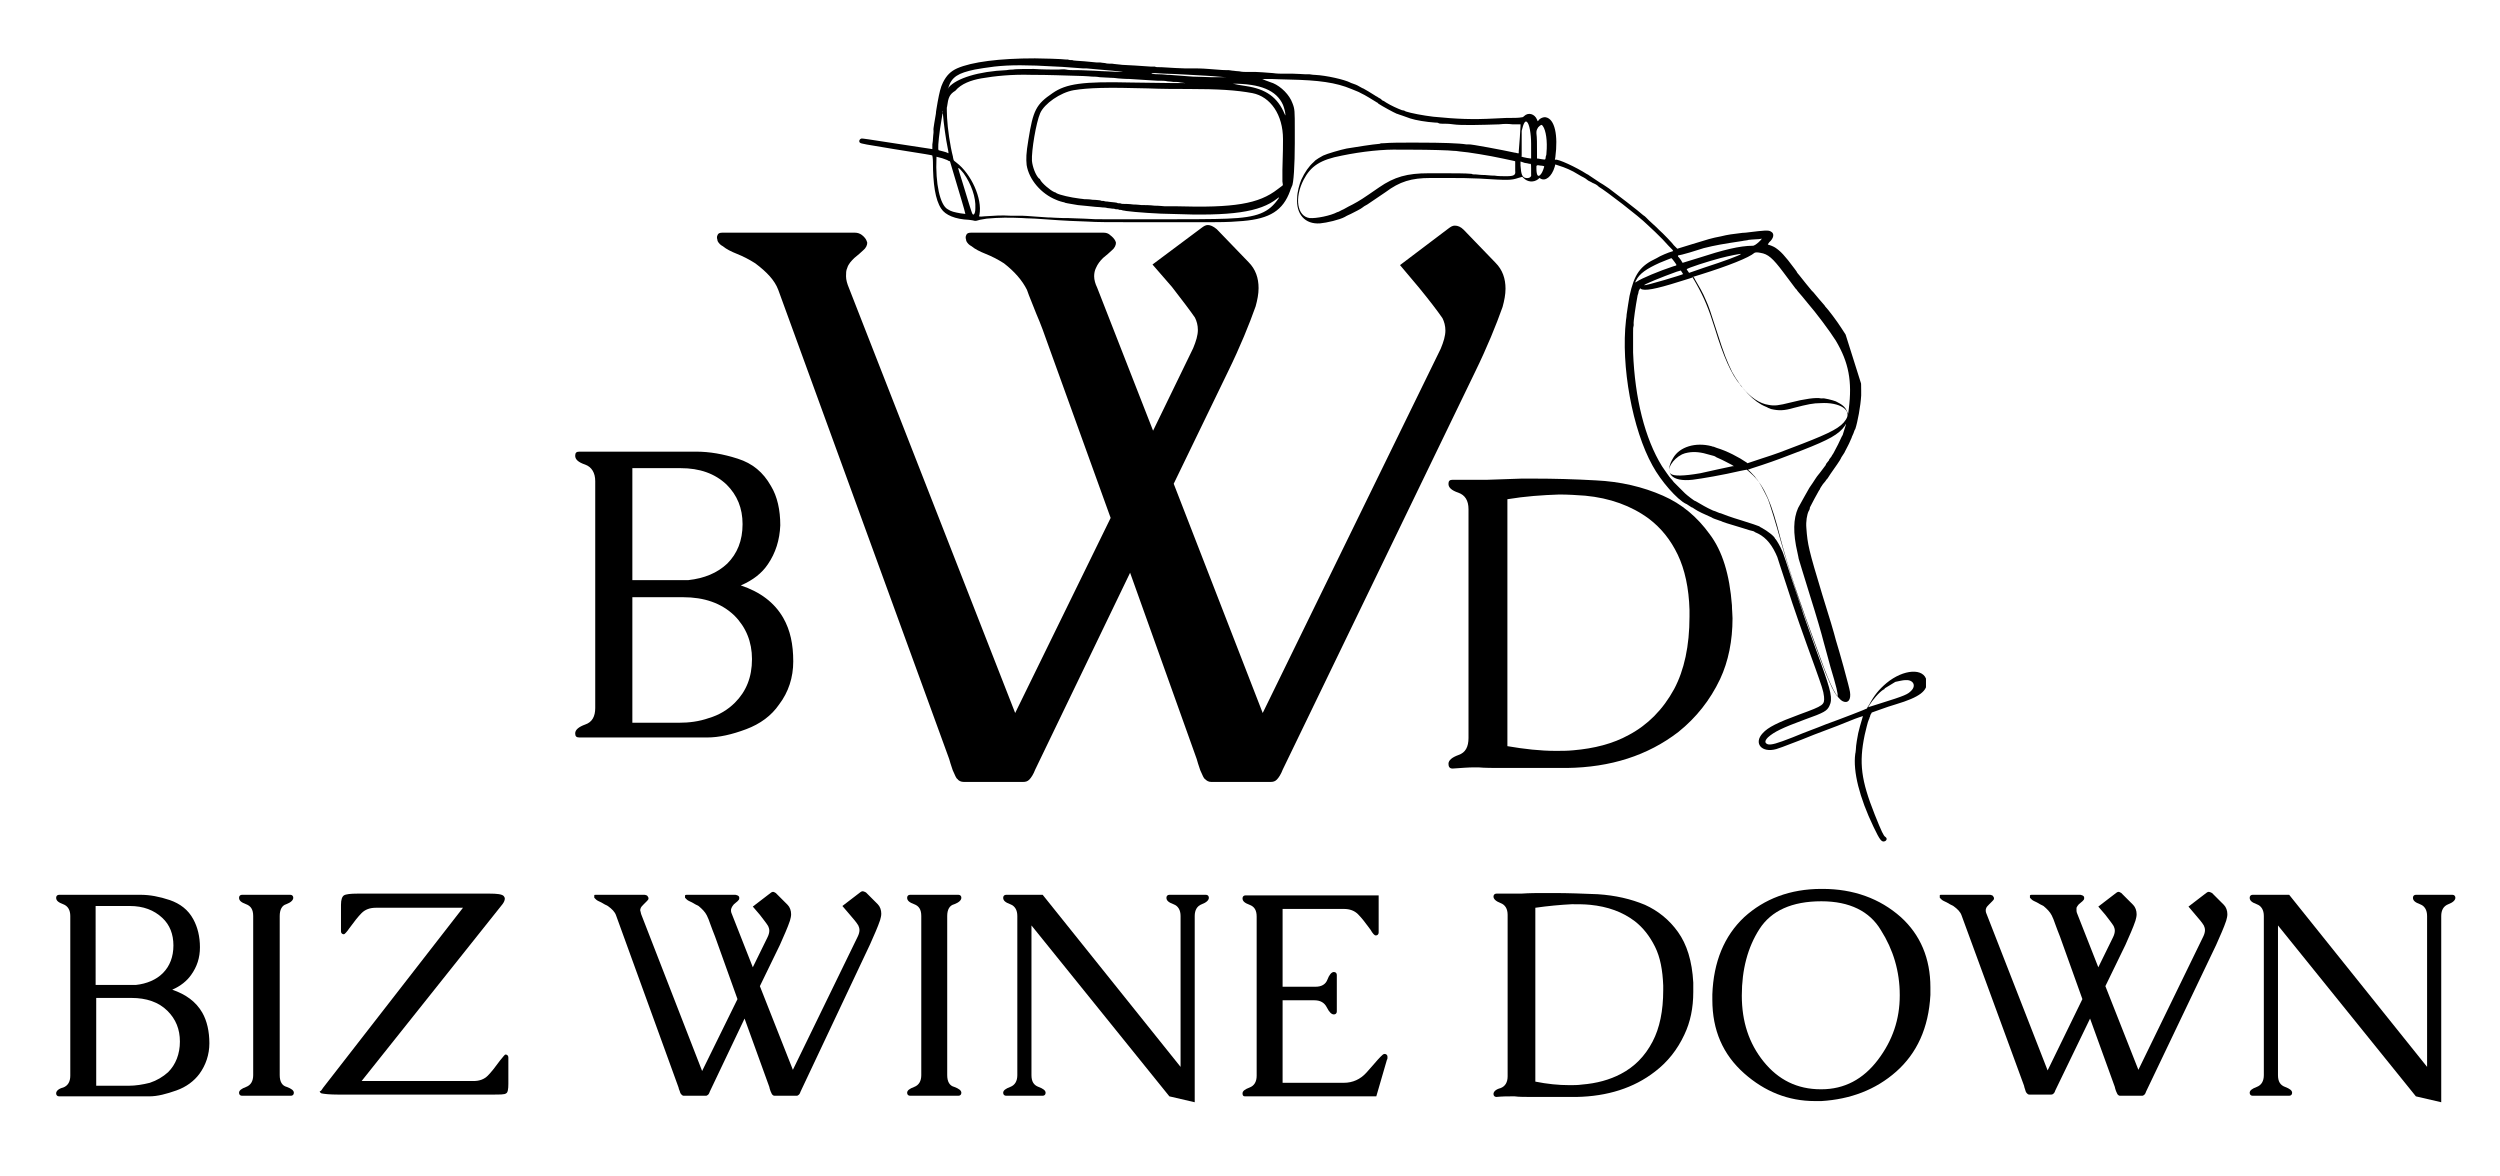 <?xml version="1.0" standalone="no"?>
<!DOCTYPE svg PUBLIC "-//W3C//DTD SVG 1.1//EN" "http://www.w3.org/Graphics/SVG/1.1/DTD/svg11.dtd">
<svg xmlns="http://www.w3.org/2000/svg" xmlns:xlink="http://www.w3.org/1999/xlink" version="1.1" x="0px" y="0px" viewBox="0 0 424.2 199.5" style="enable-background:new 0 0 424.2 199.5;" xml:space="preserve" width="424.2" height="199.5">
<style type="text/css">
	.st0{clip-path:url(#SVGID_00000056385851381971864200000002801742257365799611_);}
	.st1{clip-path:url(#SVGID_00000176731881088013112070000015068742148401870510_);}
	.st2{clip-path:url(#SVGID_00000101096179782442271860000011788368226698045316_);}
	.st3{clip-path:url(#SVGID_00000065062945165801492990000004054067856138399376_);}
	.st4{fill-rule:evenodd;clip-rule:evenodd;}
</style>
<g id="Layer_1">
	<g>
		<g transform="translate(33.877, 235.429)">
		</g>
	</g>
	<g>
		<g transform="translate(43.926, 235.429)">
			<g>
				<path d="M-20.1-83.6c1.6,0,3.2,0.3,5,0.9c1.7,0.6,3.1,1.6,4,3.3c0.7,1.3,1.1,2.9,1.1,4.7c0,1.8-0.5,3.3-1.5,4.7      c-0.7,1-1.8,1.9-3.2,2.5c2.3,0.8,4,2,5.1,3.9c0.8,1.4,1.2,3.2,1.2,5.2c0,1.9-0.6,3.7-1.7,5.2C-11-52-12.3-51-14-50.4      c-1.7,0.6-3.2,1-4.6,1h-15.3c-0.3,0-0.5-0.2-0.5-0.5c0-0.4,0.4-0.8,1.2-1c0.8-0.3,1.2-1,1.2-2v-27.1c0-1-0.4-1.7-1.2-2      c-0.8-0.3-1.2-0.6-1.2-1.1c0-0.3,0.2-0.5,0.5-0.5H-20.1z M-27.6-66.2v15h5.5c1.2,0,2.4-0.2,3.6-0.5c1.2-0.4,2.2-1,3.1-1.8      c1.3-1.3,2-3.1,2-5.2c0-2.1-0.7-3.8-2.1-5.2c-1.5-1.5-3.6-2.2-6.1-2.2H-27.6z M-27.6-68.3h6.7c1.9-0.2,3.5-0.9,4.6-2      c1.2-1.2,1.8-2.8,1.8-4.7c0-1.9-0.6-3.5-1.9-4.7c-1.4-1.3-3.2-2-5.5-2h-5.8V-68.3z"/>
			</g>
		</g>
	</g>
	<g>
		<g transform="translate(66.562, 235.429)">
			<g>
				<path d="M-19.1-80v27c0,1.1,0.4,1.8,1.2,2c0.8,0.3,1.2,0.6,1.2,1c0,0.3-0.2,0.5-0.5,0.5h-8.3c-0.3,0-0.5-0.2-0.5-0.5      c0-0.4,0.4-0.7,1.2-1c0.8-0.3,1.2-1,1.2-2v-27c0-1.1-0.4-1.7-1.2-2c-0.8-0.3-1.2-0.6-1.2-1.1c0-0.3,0.2-0.5,0.5-0.5h8.2      c0.3,0,0.5,0.2,0.5,0.5c0,0.4-0.4,0.8-1.2,1.1C-18.7-81.8-19.1-81.1-19.1-80z"/>
			</g>
		</g>
	</g>
	<g>
		<g transform="translate(79.158, 235.429)">
			<g>
				<path d="M-24.3-50.9l23.7-30.5l-14.8,0c-1,0-1.8,0.3-2.4,0.9c-0.6,0.6-1.3,1.5-2.1,2.6c-0.4,0.6-0.8,1-0.9,1      c-0.3,0-0.5-0.2-0.5-0.5v-4.5c0-0.9,0.2-1.4,0.5-1.6c0.3-0.2,1.1-0.3,2.3-0.3H3.9c1.3,0,2.1,0.1,2.4,0.4      c0.1,0.1,0.2,0.3,0.2,0.4c0,0.3-0.1,0.6-0.4,1l-23.9,30l19,0c1,0,1.8-0.3,2.4-0.9c0.6-0.6,1.3-1.5,2.1-2.6c0.5-0.6,0.8-1,0.9-1      c0.3,0,0.5,0.2,0.5,0.5v4.5c0,0.9-0.1,1.5-0.4,1.6c-0.2,0.2-1,0.2-2.4,0.2h-26.1c-1.4,0-2.3-0.1-2.8-0.2      c-0.2-0.1-0.3-0.2-0.3-0.4C-24.7-50.2-24.6-50.5-24.3-50.9z"/>
			</g>
		</g>
	</g>
	<g>
		<g transform="translate(104.095, 235.429)">
		</g>
	</g>
	<g>
		<g transform="translate(114.136, 235.429)">
			<g>
				<path d="M-5.3-80.2L5-53.7L11-65.9L7.2-76.5c-0.3-0.8-0.6-1.5-0.8-2.1c-0.2-0.6-0.4-1.1-0.6-1.5c-0.3-0.6-0.8-1.1-1.4-1.6      c-0.4-0.2-0.8-0.4-1.1-0.6c-0.4-0.2-0.7-0.3-0.9-0.5c-0.1-0.1-0.2-0.2-0.3-0.3c0-0.1,0-0.1,0-0.2c0-0.1,0-0.1,0-0.2      c0.1-0.1,0.2-0.1,0.3-0.1h8.2c0.2,0,0.3,0.1,0.4,0.1c0.2,0.1,0.3,0.2,0.3,0.4c0,0.1,0,0.1,0,0.1c0,0.2-0.1,0.3-0.3,0.5      c-0.2,0.2-0.4,0.3-0.6,0.5c-0.2,0.2-0.3,0.4-0.4,0.6c-0.1,0.2-0.1,0.3-0.1,0.5c0,0.2,0.1,0.5,0.2,0.7l3.5,8.9l2.5-5.1      c0.2-0.4,0.3-0.8,0.3-1.1c0-0.3-0.1-0.6-0.2-0.8c-0.3-0.5-0.8-1.1-1.4-1.9l-1.2-1.4l3-2.3c0.1-0.1,0.3-0.2,0.4-0.2      c0.2,0,0.3,0.1,0.5,0.2l2,2c0.4,0.4,0.6,1,0.6,1.6c0,0.4-0.1,0.7-0.2,1.1c-0.4,1.2-1,2.5-1.7,4.1l-3.4,7l5.6,14.2l11-22.6      c0.2-0.4,0.3-0.8,0.3-1.1c0-0.3-0.1-0.6-0.2-0.8c-0.3-0.5-0.8-1.1-1.5-1.9l-1.2-1.4l3-2.3c0.1-0.1,0.3-0.2,0.4-0.2      c0.2,0,0.4,0.1,0.6,0.2l2,2c0.4,0.4,0.6,1,0.6,1.6c0,0.4-0.1,0.7-0.2,1.1c-0.4,1.2-1,2.5-1.7,4.1L21.7-50.2      c-0.1,0.3-0.2,0.5-0.4,0.6c-0.1,0.1-0.2,0.1-0.4,0.1h-3.6c-0.2,0-0.3-0.1-0.4-0.2c-0.1-0.1-0.1-0.2-0.3-0.6      c-0.1-0.3-0.2-0.6-0.2-0.7l-4.2-11.6L6.3-50.2c-0.1,0.3-0.2,0.5-0.4,0.6c-0.1,0.1-0.2,0.1-0.4,0.1H1.9c-0.2,0-0.3-0.1-0.4-0.2      c-0.1-0.1-0.2-0.2-0.3-0.6C1.1-50.5,1-50.8,1-50.9L-9.6-80.1c-0.2-0.6-0.7-1.1-1.4-1.6c-0.4-0.2-0.8-0.4-1.1-0.6      c-0.4-0.2-0.7-0.3-0.9-0.5c-0.1-0.1-0.2-0.2-0.3-0.3c0-0.1,0-0.1,0-0.2c0-0.1,0-0.1,0-0.2c0-0.1,0.1-0.1,0.3-0.1h8.2      c0.2,0,0.3,0.1,0.4,0.1c0.2,0.1,0.2,0.3,0.3,0.4c0,0.1,0,0.1,0,0.1c0,0.2-0.1,0.3-0.3,0.5c-0.2,0.2-0.3,0.3-0.5,0.5      c-0.2,0.2-0.4,0.4-0.5,0.6c-0.1,0.2-0.1,0.3-0.1,0.5C-5.4-80.7-5.4-80.4-5.3-80.2z"/>
			</g>
		</g>
	</g>
	<g>
		<g transform="translate(151.523, 235.429)">
			<g>
				<path d="M9.2-80v27c0,1.1,0.4,1.8,1.2,2c0.8,0.3,1.2,0.6,1.2,1c0,0.3-0.2,0.5-0.5,0.5H2.9c-0.3,0-0.5-0.2-0.5-0.5      c0-0.4,0.4-0.7,1.2-1c0.8-0.3,1.2-1,1.2-2v-27c0-1.1-0.4-1.7-1.2-2c-0.8-0.3-1.2-0.6-1.2-1.1c0-0.3,0.2-0.5,0.5-0.5h8.2      c0.3,0,0.5,0.2,0.5,0.5c0,0.4-0.4,0.8-1.2,1.1C9.6-81.8,9.2-81.1,9.2-80z"/>
			</g>
		</g>
	</g>
	<g>
		<g transform="translate(164.119, 235.429)">
			<g>
				<path d="M36.2-54.4V-80c0-1-0.4-1.7-1.2-2c-0.8-0.3-1.2-0.6-1.2-1.1c0-0.3,0.2-0.5,0.5-0.5h6.2c0.3,0,0.5,0.2,0.5,0.5      c0,0.4-0.4,0.8-1.2,1.1c-0.8,0.3-1.2,1-1.2,2l0,31.6l-4.3-1L10.9-78.4V-53c0,1.1,0.4,1.7,1.2,2c0.8,0.3,1.2,0.6,1.2,1      c0,0.3-0.2,0.5-0.5,0.5H6.6c-0.3,0-0.5-0.2-0.5-0.5c0-0.4,0.4-0.7,1.2-1c0.8-0.3,1.2-1,1.2-2v-27c0-1-0.4-1.7-1.2-2      c-0.8-0.3-1.2-0.6-1.2-1.1c0-0.3,0.2-0.5,0.5-0.5h6.2L36.2-54.4z"/>
			</g>
		</g>
	</g>
	<g>
		<g transform="translate(194.131, 235.429)">
			<g>
				<path d="M23.5-51.7h10.4c1.5,0,2.8-0.6,3.8-1.7c1.1-1.2,1.8-2.1,2.4-2.7c0.3-0.3,0.5-0.5,0.7-0.5c0.3,0,0.5,0.2,0.5,0.5      c0,0.2,0,0.4-0.1,0.5l-1.8,6.2H17.1c-0.3,0-0.4-0.2-0.4-0.5c0-0.4,0.4-0.7,1.2-1c0.8-0.3,1.2-1,1.2-2v-27c0-1.1-0.4-1.7-1.2-2      c-0.8-0.3-1.2-0.6-1.2-1.1c0-0.3,0.2-0.5,0.5-0.5h22.6v6.3c0,0.3-0.2,0.5-0.5,0.5c-0.2,0-0.5-0.3-0.9-1c-0.8-1.1-1.5-2-2.1-2.6      c-0.6-0.6-1.4-0.9-2.4-0.9H23.5v13.2h5.6c1,0,1.7-0.4,2-1.2c0.3-0.8,0.7-1.3,1.1-1.3c0.3,0,0.5,0.2,0.5,0.5v6.2      c0,0.3-0.2,0.5-0.5,0.5c-0.4,0-0.8-0.4-1.2-1.2c-0.4-0.8-1.1-1.2-2.1-1.2h-5.4V-51.7z"/>
			</g>
		</g>
	</g>
	<g>
		<g transform="translate(216.969, 235.429)">
		</g>
	</g>
	<g>
		<g transform="translate(227.015, 235.429)">
			<g>
				<path d="M60.3-68.7c0,0.5,0,1.1,0,1.6c0,2.7-0.5,5.1-1.5,7.2c-1.2,2.6-2.9,4.7-5,6.3c-3.6,2.8-8.1,4.2-13.3,4.3h-1.9      c-0.9,0-1.8,0-2.7,0h-2.8c-1.3,0-2.4,0-3.1-0.1h-0.6c-0.6,0-1.5,0-2.5,0.1c-0.3,0-0.5-0.2-0.5-0.5c0-0.4,0.4-0.8,1.2-1      c0.8-0.3,1.2-1,1.2-2v-27.4c0-1-0.4-1.7-1.2-2c-0.8-0.3-1.2-0.7-1.2-1.1c0-0.3,0.2-0.5,0.5-0.5c0.7,0,1.4,0,2.1,0      c0.7,0,1.4,0,2.1,0c1.4-0.1,2.8-0.1,4.1-0.1h1.4c2.5,0,5,0.1,7.5,0.2c3,0.2,5.6,0.8,8,1.8c2.2,1,4.1,2.5,5.6,4.6      C59.2-75.2,60.1-72.4,60.3-68.7z M33.5-81.4v29.5c2,0.4,3.9,0.6,5.8,0.6c0.7,0,1.4,0,2.1-0.1c2.5-0.2,4.7-0.8,6.6-1.8      c2.3-1.2,4.1-3,5.4-5.5c1.2-2.3,1.8-5.2,1.8-8.7v-0.8c-0.1-2.6-0.5-4.8-1.4-6.6c-0.9-1.8-2-3.2-3.4-4.3      c-2.1-1.6-4.6-2.5-7.6-2.8c-1-0.1-2.1-0.1-3.1-0.1C37.7-81.9,35.6-81.7,33.5-81.4z"/>
			</g>
		</g>
	</g>
	<g>
		<g transform="translate(255.95, 235.429)">
			<g>
				<path d="M53.1-82.5c-5,0-8.5,1.6-10.5,4.7c-2,3.1-3,6.9-3,11.3c0,4.4,1.2,8.1,3.7,11.2c2.5,3.1,5.7,4.7,9.7,4.7h0.1      c3.9,0,7.1-1.7,9.6-5c2.5-3.3,3.7-6.9,3.7-10.9v-0.1c0-4-1.1-7.7-3.2-11C61.3-80.8,57.9-82.5,53.1-82.5z M53.1-84.6h0.2      c5.2,0,9.7,1.6,13.3,4.8c3.3,3,5,7,5,11.9c0,0.4,0,0.9,0,1.3c-0.3,5.6-2.3,9.9-5.8,13c-3.5,3.1-7.8,4.7-12.7,5      c-0.4,0-0.8,0-1.1,0c-4.5,0-8.5-1.6-12-4.7c-3.6-3.2-5.4-7.3-5.4-12.5c0-0.3,0-0.6,0-0.9c0.2-5.5,2-9.9,5.4-13.1      C43.4-82.9,47.8-84.6,53.1-84.6z"/>
			</g>
		</g>
	</g>
	<g>
		<g transform="translate(285.341, 235.429)">
			<g>
				<path d="M51.8-80.2l10.3,26.4L68-65.9l-3.8-10.6c-0.3-0.8-0.6-1.5-0.8-2.1c-0.2-0.6-0.4-1.1-0.6-1.5c-0.3-0.6-0.8-1.1-1.4-1.6      c-0.4-0.2-0.8-0.4-1.1-0.6c-0.4-0.2-0.7-0.3-0.9-0.5c-0.1-0.1-0.2-0.2-0.3-0.3c0-0.1,0-0.1,0-0.2c0-0.1,0-0.1,0-0.2      c0.1-0.1,0.2-0.1,0.3-0.1h8.2c0.2,0,0.3,0.1,0.4,0.1c0.2,0.1,0.3,0.2,0.3,0.4c0,0.1,0,0.1,0,0.1c0,0.2-0.1,0.3-0.3,0.5      c-0.2,0.2-0.4,0.3-0.6,0.5c-0.2,0.2-0.3,0.4-0.4,0.6C67-81.2,67-81.1,67-80.9c0,0.2,0.1,0.5,0.2,0.7l3.5,8.9l2.5-5.1      c0.2-0.4,0.3-0.8,0.3-1.1c0-0.3-0.1-0.6-0.2-0.8c-0.3-0.5-0.8-1.1-1.4-1.9l-1.2-1.4l3-2.3c0.1-0.1,0.3-0.2,0.4-0.2      c0.2,0,0.3,0.1,0.5,0.2l2,2c0.4,0.4,0.6,1,0.6,1.6c0,0.4-0.1,0.7-0.2,1.1c-0.4,1.2-1,2.5-1.7,4.1l-3.4,7l5.6,14.2l11-22.6      c0.2-0.4,0.3-0.8,0.3-1.1c0-0.3-0.1-0.6-0.2-0.8c-0.3-0.5-0.8-1.1-1.5-1.9L86-81.6l3-2.3c0.1-0.1,0.3-0.2,0.4-0.2      c0.2,0,0.4,0.1,0.6,0.2l2,2c0.4,0.4,0.6,1,0.6,1.6c0,0.4-0.1,0.7-0.2,1.1c-0.4,1.2-1,2.5-1.7,4.1L78.8-50.2      c-0.1,0.3-0.2,0.5-0.4,0.6c-0.1,0.1-0.2,0.1-0.4,0.1h-3.6c-0.2,0-0.3-0.1-0.4-0.2c-0.1-0.1-0.1-0.2-0.3-0.6      c-0.1-0.3-0.2-0.6-0.2-0.7l-4.2-11.6l-5.9,12.2c-0.1,0.3-0.2,0.5-0.4,0.6c-0.1,0.1-0.2,0.1-0.4,0.1H59c-0.2,0-0.3-0.1-0.4-0.2      c-0.1-0.1-0.2-0.2-0.3-0.6c-0.1-0.3-0.2-0.6-0.2-0.7L47.5-80.1c-0.2-0.6-0.7-1.1-1.4-1.6c-0.4-0.2-0.8-0.4-1.1-0.6      c-0.4-0.2-0.7-0.3-0.9-0.5c-0.1-0.1-0.2-0.2-0.3-0.3c0-0.1,0-0.1,0-0.2c0-0.1,0-0.1,0-0.2c0-0.1,0.1-0.1,0.3-0.1h8.2      c0.2,0,0.3,0.1,0.4,0.1c0.2,0.1,0.2,0.3,0.3,0.4c0,0.1,0,0.1,0,0.1c0,0.2-0.1,0.3-0.3,0.5c-0.2,0.2-0.3,0.3-0.5,0.5      c-0.2,0.2-0.4,0.4-0.5,0.6c-0.1,0.2-0.1,0.3-0.1,0.5C51.6-80.7,51.7-80.4,51.8-80.2z"/>
			</g>
		</g>
	</g>
	<g>
		<g transform="translate(322.728, 235.429)">
			<g>
				<path d="M89.1-54.4V-80c0-1-0.4-1.7-1.2-2c-0.8-0.3-1.2-0.6-1.2-1.1c0-0.3,0.2-0.5,0.5-0.5h6.2c0.3,0,0.5,0.2,0.5,0.5      c0,0.4-0.4,0.8-1.2,1.1c-0.8,0.3-1.2,1-1.2,2l0,31.6l-4.3-1L63.8-78.4V-53c0,1.1,0.4,1.7,1.2,2c0.8,0.3,1.2,0.6,1.2,1      c0,0.3-0.2,0.5-0.5,0.5h-6.2c-0.3,0-0.5-0.2-0.5-0.5c0-0.4,0.4-0.7,1.2-1c0.8-0.3,1.2-1,1.2-2v-27c0-1-0.4-1.7-1.2-2      c-0.8-0.3-1.2-0.6-1.2-1.1c0-0.3,0.2-0.5,0.5-0.5h6.2L89.1-54.4z"/>
			</g>
		</g>
	</g>
	<g>
		<g transform="translate(177.591, 193.508)">
		</g>
	</g>
	<g>
		<g transform="translate(191.852, 193.508)">
		</g>
	</g>
	<g>
		<g transform="translate(206.112, 193.508)">
		</g>
	</g>
	<g>
		<g transform="translate(220.375, 193.508)">
			<g>
				<path d="M73.5-90.8c0,0.8,0.1,1.5,0.1,2.2c0,3.8-0.7,7.3-2.1,10.3c-1.7,3.6-4.1,6.6-7.1,9c-5.2,4-11.5,6-18.9,6.1h-2.8      c-1.3,0-2.6,0-3.8,0h-4c-1.9,0-3.4,0-4.4-0.1h-0.8c-0.9,0-2.1,0.1-3.6,0.2c-0.5,0-0.7-0.3-0.7-0.8c0-0.6,0.6-1.1,1.7-1.5      c1.2-0.4,1.7-1.4,1.7-2.9v-38.8c0-1.5-0.6-2.4-1.7-2.8c-1.2-0.4-1.7-0.9-1.7-1.5c0-0.5,0.2-0.7,0.7-0.7c1,0,1.9,0,2.9,0      c1,0,2,0,3,0c2-0.1,3.9-0.1,5.8-0.2h2c3.5,0,7.1,0.1,10.6,0.3c4.2,0.2,8,1.1,11.4,2.6c3.2,1.4,5.8,3.6,7.9,6.5      C71.9-100,73.1-96,73.5-90.8z M35.4-108.8v41.9c2.9,0.5,5.6,0.8,8.2,0.8c1,0,2,0,3-0.1c3.5-0.3,6.7-1.1,9.4-2.6      c3.2-1.7,5.8-4.3,7.7-7.8c1.7-3.2,2.6-7.3,2.6-12.3V-90c-0.1-3.7-0.8-6.9-2-9.4c-1.2-2.5-2.8-4.5-4.9-6.1      c-3-2.2-6.6-3.5-10.8-3.9c-1.4-0.1-2.9-0.2-4.4-0.2C41.3-109.5,38.4-109.3,35.4-108.8z"/>
			</g>
		</g>
	</g>
	<g>
		<g transform="translate(129.455, 195.481)">
			<g>
				<path d="M14.6-146.6l28.2,72.1l16.2-33.1l-10.4-28.8c-0.8-2.3-1.5-4.2-2.2-5.8c-0.6-1.6-1.2-2.9-1.6-4.1      c-0.8-1.6-2.1-3.1-3.9-4.5c-1.1-0.7-2.1-1.2-3.1-1.6c-1-0.4-1.8-0.8-2.4-1.3c-0.4-0.2-0.7-0.5-0.9-0.9c0-0.2-0.1-0.4-0.1-0.5      c0-0.2,0-0.3,0.1-0.5c0.1-0.3,0.4-0.4,0.8-0.4h22.5c0.4,0,0.8,0.1,1.1,0.4c0.4,0.3,0.7,0.6,0.9,1c0,0.1,0.1,0.2,0.1,0.3      c0,0.4-0.2,0.9-0.7,1.3c-0.4,0.4-0.9,0.8-1.5,1.3c-0.5,0.5-0.9,1-1.2,1.7c-0.2,0.4-0.3,0.9-0.3,1.4c0,0.6,0.2,1.3,0.5,1.9      l9.5,24.3l6.8-14c0.5-1.2,0.8-2.2,0.8-3.1c0-0.8-0.2-1.5-0.5-2.1c-0.9-1.3-2.2-3-3.9-5.2l-3.3-3.8l8.3-6.2      c0.4-0.3,0.7-0.5,1.1-0.5c0.4,0,0.9,0.2,1.5,0.7l5.4,5.6c1.2,1.2,1.7,2.7,1.7,4.4c0,1-0.2,2-0.5,3.1c-1.1,3.1-2.6,6.8-4.7,11.1      l-9.2,19l15.1,38.9l30.2-61.8c0.5-1.2,0.8-2.2,0.8-3.1c0-0.8-0.2-1.5-0.5-2.1c-0.9-1.3-2.2-3-4-5.2l-3.2-3.8l8.2-6.2      c0.4-0.3,0.7-0.5,1.1-0.5c0.5,0,1,0.2,1.5,0.7l5.4,5.6c1.2,1.2,1.7,2.7,1.7,4.4c0,1-0.2,2-0.5,3.1c-1.1,3.1-2.6,6.8-4.7,11.1      L88.2-64.9c-0.3,0.8-0.7,1.4-1,1.7c-0.3,0.3-0.6,0.4-1.1,0.4h-10c-0.5,0-0.8-0.2-1.1-0.5c-0.2-0.1-0.4-0.6-0.8-1.5      c-0.3-0.9-0.5-1.5-0.6-1.9L62.3-98.3L46.2-64.9c-0.3,0.8-0.7,1.4-1,1.7c-0.3,0.3-0.6,0.4-1.1,0.4h-10c-0.5,0-0.9-0.2-1.1-0.5      c-0.2-0.1-0.4-0.6-0.8-1.5c-0.3-0.9-0.5-1.5-0.6-1.9l-29-79.6c-0.6-1.6-1.9-3-3.9-4.5c-1.1-0.7-2.1-1.2-3.1-1.6      c-1-0.4-1.8-0.8-2.4-1.3c-0.4-0.2-0.7-0.5-0.9-0.9c0-0.2-0.1-0.4-0.1-0.5c0-0.2,0-0.3,0.1-0.5c0.1-0.3,0.4-0.4,0.8-0.4h22.5      c0.4,0,0.8,0.1,1.2,0.4c0.4,0.3,0.7,0.7,0.8,1c0,0.1,0.1,0.2,0.1,0.3c0,0.4-0.2,0.9-0.7,1.3c-0.4,0.4-0.9,0.8-1.5,1.3      c-0.5,0.5-1,1-1.2,1.7c-0.2,0.4-0.2,0.9-0.2,1.4C14.1-148,14.3-147.3,14.6-146.6z"/>
			</g>
		</g>
	</g>
	<g>
		<g transform="translate(94.937, 189.835)">
		</g>
	</g>
	<g>
		<g transform="translate(109.198, 189.835)">
			<g>
				<path d="M8.9-113.2c2.3,0,4.6,0.4,7.1,1.2c2.5,0.8,4.3,2.3,5.6,4.6c1.1,1.8,1.6,4.1,1.6,6.7c-0.1,2.5-0.8,4.7-2.1,6.6      c-1,1.5-2.5,2.7-4.6,3.6c3.3,1.1,5.7,2.9,7.2,5.5c1.2,2.1,1.7,4.5,1.7,7.4c0,2.7-0.8,5.2-2.4,7.3c-1.3,1.9-3.2,3.3-5.6,4.2      c-2.4,0.9-4.6,1.4-6.6,1.4h-21.7c-0.5,0-0.7-0.2-0.7-0.7c0-0.6,0.6-1.1,1.7-1.5c1.2-0.4,1.7-1.4,1.7-2.8v-38.5      c0-1.4-0.6-2.4-1.7-2.8c-1.2-0.4-1.7-0.9-1.7-1.5c0-0.5,0.2-0.7,0.7-0.7H8.9z M-1.9-88.4v21.2H6c1.7,0,3.4-0.2,5.1-0.8      c1.7-0.5,3.2-1.4,4.4-2.6c1.9-1.9,2.9-4.3,2.9-7.4c0-2.9-1-5.4-3-7.4c-2.2-2.1-5.1-3.1-8.7-3.1H-1.9z M-1.9-91.4h9.5      c2.7-0.3,4.9-1.2,6.6-2.8c1.7-1.7,2.6-3.9,2.6-6.7c0-2.7-0.9-4.9-2.7-6.7c-2-1.9-4.6-2.8-7.8-2.8h-8.2V-91.4z"/>
			</g>
		</g>
	</g>
	<g>
		<g transform="translate(141.358, 189.835)">
		</g>
	</g>
	<g>
		<g transform="translate(155.619, 189.835)">
		</g>
	</g>
	<g>
		<g transform="translate(169.88, 189.835)">
		</g>
	</g>
	<g>
		<g transform="translate(184.141, 189.835)">
		</g>
	</g>
	<g>
		<g transform="translate(198.402, 189.835)">
		</g>
	</g>
	<g>
		<defs>
			<rect id="SVGID_1_" x="145.5" y="9.4" width="181.3" height="134.7"/>
		</defs>
		<clipPath id="SVGID_00000153686062443797926180000001413045755540890275_">
			<use xlink:href="#SVGID_1_" style="overflow:visible;"/>
		</clipPath>
		<g style="clip-path:url(#SVGID_00000153686062443797926180000001413045755540890275_);">
			<g>
				<defs>
					
						<rect id="SVGID_00000119089588446695288310000006361383565706729630_" x="165.9" y="-9.3" transform="matrix(0.954 -0.301 0.301 0.954 -12.066 76.232)" width="150" height="173"/>
				</defs>
				<clipPath id="SVGID_00000045593062296614438550000004378989003031819434_">
					<use xlink:href="#SVGID_00000119089588446695288310000006361383565706729630_" style="overflow:visible;"/>
				</clipPath>
				<g style="clip-path:url(#SVGID_00000045593062296614438550000004378989003031819434_);">
					<g>
						<defs>
							
								<rect id="SVGID_00000183223296319631006310000003185766536878029246_" x="165.9" y="-9.3" transform="matrix(0.954 -0.301 0.301 0.954 -12.066 76.232)" width="150" height="173"/>
						</defs>
						<clipPath id="SVGID_00000024702839256834962500000013872922658860068499_">
							<use xlink:href="#SVGID_00000183223296319631006310000003185766536878029246_" style="overflow:visible;"/>
						</clipPath>
						<g style="clip-path:url(#SVGID_00000024702839256834962500000013872922658860068499_);">
							<g>
								<defs>
									
										<rect id="SVGID_00000101802416336156875390000017683451166086918827_" x="165.9" y="-9.3" transform="matrix(0.954 -0.301 0.301 0.954 -12.066 76.232)" width="150" height="173"/>
								</defs>
								<clipPath id="SVGID_00000005979306402628280740000007752918056136431245_">
									<use xlink:href="#SVGID_00000101802416336156875390000017683451166086918827_" style="overflow:visible;"/>
								</clipPath>
								<g style="clip-path:url(#SVGID_00000005979306402628280740000007752918056136431245_);">
									<path class="st4" d="M162.4,11.6c-1.1,0.5-1.8,1.2-2.4,2.4c-0.4,0.8-0.6,1.7-0.9,3.3c-0.1,0.7-0.3,1.6-0.3,2           c-0.1,0.7-0.5,2.7-0.4,2.8c0,0,0,0.2,0,0.4c0,0.2-0.1,0.7-0.1,1.1c0,0.4-0.1,0.8-0.1,0.9c0,0.1,0,0.3,0,0.5s0,0.3,0,0.3           c0,0-2.7-0.4-5.9-0.9c-5.1-0.8-5.9-0.9-6.1-0.9c-0.4,0.1-0.5,0.5-0.3,0.7c0.2,0.2,1,0.3,5.8,1.1c5.6,0.9,6.4,1,6.5,1.1           c0,0,0.1,0.5,0.1,1.1c0,3.7,0.4,6.4,1.4,7.9c0.7,1.1,2.4,1.8,4.7,1.9c0.2,0,0.6,0.1,0.7,0.1c0.3,0.1,0.5,0.1,0.8,0           c0.3-0.1,0.3-0.1,1.5-0.3c2.2-0.2,3.8-0.2,6.1-0.1c1.2,0.1,1,0,3.7,0.2c4,0.3,4.9,0.3,7.4,0.4c1.4,0.1,3.8,0.1,6.9,0.1           c0.6,0,1.3,0,1.7,0c0.3,0,1.1,0,1.7,0s1.2,0,1.5,0c0.2,0,0.8,0,1.4,0c0.5,0,1.2,0,1.4,0c0.9,0,2.2,0,6.7,0           c2.5,0,3.8-0.1,5-0.2c4.6-0.4,6.8-1.8,8-5.1c0.1-0.4,0.3-0.7,0.3-0.8c0.3-0.3,0.5-3.7,0.5-7.3c0-0.7,0-1.7,0-2.2           c0-3.3,0-3.6-0.4-4.6c-0.5-1.4-1.9-2.8-3.3-3.4c-0.1,0-0.2-0.1-0.3-0.1c-0.2-0.1-0.9-0.3-1.3-0.5c-0.4-0.1-0.2-0.1,0.7-0.1           c0.1,0,0.2,0,0.3,0c0.1,0,0.2,0,0.3,0c0.5,0,2,0.1,3.1,0.1c4.9,0.1,7.9,0.5,10.5,1.6c0.9,0.4,1.1,0.4,1.6,0.7           c0.7,0.3,2.1,1.2,2.6,1.5c0.1,0.1,0.2,0.1,0.2,0.1c0,0,0.1,0.1,0.2,0.2c0.6,0.4,2.6,1.5,3.1,1.7c0.1,0,0.3,0.1,0.3,0.1           c0,0,1.2,0.4,2,0.7c0.9,0.3,2.7,0.6,4.2,0.7c0.2,0,0.5,0,0.6,0.1s0.7,0.1,1.3,0.1c0.6,0,1.1,0.1,1.2,0.1           c1.3,0.2,4.8,0.1,7.8,0c0.9-0.1,1.4-0.1,2.3,0c0.3,0,0.7,0,0.9,0l0.4,0l0,0.3c0,0.3-0.2,3.3-0.3,4.3l0,0.3l-0.2,0           c-0.1,0-0.3-0.1-0.5-0.1c-1.8-0.4-7.6-1.5-7.8-1.4c0,0-0.2,0-0.4,0c-1.2-0.2-4.1-0.3-8.2-0.3c-0.8,0-1.7,0-1.9,0           c-0.9,0-2.8,0-3.9,0.1c-0.2,0-0.6,0-0.7,0.1c-1.3,0.1-3.7,0.5-5.6,0.8c-1,0.2-3.4,0.9-4,1.2c-0.4,0.2-1.2,0.7-1.3,0.8           c0,0-0.2,0.2-0.3,0.3c-0.8,0.7-1.5,1.7-2.1,3c-0.3,0.7-0.7,2.1-0.7,3.1c-0.2,2.7,1.3,4.5,3.9,4.3c1.1-0.1,3.3-0.6,4.2-1.1           c0.3-0.2,0.8-0.4,1-0.5c0.6-0.3,1.8-0.9,2-1.1c0.1-0.1,0.4-0.3,0.8-0.5c0.6-0.4,2.2-1.5,3.1-2.1c2.4-1.8,4.4-2.4,7.6-2.4           c0.4,0,1.5,0,2.4,0c2.9,0,3.7,0,6,0.1c4.8,0.3,5.3,0.3,6.5-0.1l0.7-0.2l0.2,0.2c0.7,0.7,1.7,0.8,2.5,0.2l0.2-0.2l0.2,0.1           c0.8,0.5,1.9-0.3,2.4-2l0.1-0.4l0.6,0.2c1,0.3,2.2,0.8,3.3,1.5c0.3,0.2,0.7,0.4,0.9,0.5c0.2,0.1,0.5,0.3,0.6,0.4           c0.1,0.1,0.3,0.2,0.3,0.2c0,0,0.2,0.1,0.4,0.2c0.2,0.1,0.3,0.2,0.4,0.2c0,0,0.2,0.1,0.4,0.2c0.2,0.1,0.4,0.3,0.5,0.4           c1.2,0.7,6.8,5,8.2,6.4c1.2,1.1,1.5,1.4,2.6,2.5c0.8,0.9,1.3,1.4,1.7,1.8l0.1,0.2l-0.3,0.1c-0.4,0.1-1.9,0.7-2.5,1.1           c-2.8,1.3-3.8,2.7-4.6,6.4c-0.1,0.5-0.4,2.5-0.5,3.2c0,0.4-0.1,0.8-0.1,0.9c-0.9,7.8,1.1,18.6,4.5,24.7           c1.4,2.6,4.2,5.8,5.7,6.5c0.1,0,0.3,0.2,0.5,0.3c0.2,0.1,0.4,0.3,0.5,0.3c0.1,0,0.3,0.2,0.5,0.3c0.4,0.3,1.9,1,2.4,1.2           c0.2,0.1,0.5,0.2,0.6,0.3c0.2,0.1,0.5,0.2,0.8,0.3c0.3,0.1,0.5,0.2,0.6,0.2c0.1,0.1,1.3,0.5,3.7,1.2           c0.9,0.3,1.6,0.5,1.7,0.5c0.1,0,0.3,0.1,0.4,0.2c1.5,0.6,2.6,1.7,3.5,3.6c0.1,0.3,0.3,0.6,0.3,0.7c0,0.1,0.7,2.1,1.5,4.6           c1.3,4.1,2.9,8.6,4.9,14.1c1.1,3.1,1.4,3.9,1.5,4.9c0.1,1.4,0,1.5-4.1,3c-3.8,1.4-5.4,2.2-6.3,3.2           c-1.6,1.7-0.2,3.4,2.3,2.7c0.6-0.2,0.7-0.2,4.3-1.6c1.2-0.5,3-1.2,4.1-1.6c1.1-0.4,2.9-1.1,4.1-1.6           c1.2-0.5,2.2-0.8,2.2-0.8c0,0-0.1,0.3-0.2,0.7c-0.2,0.6-0.4,1.4-0.6,2.2c-0.1,0.5-0.4,2.1-0.4,2.8c0,0.3-0.1,0.7-0.1,0.7           c-0.4,3,0.7,7.4,3.1,12.4c1.1,2.3,1.4,2.7,2,2.4c0.3-0.2,0.3-0.5,0-0.7c-0.3-0.2-0.6-0.8-1.8-3.8           c-2.3-5.8-2.7-8.7-1.7-13.5c0.2-0.8,0.5-2.2,0.7-2.6c0.1-0.1,0.1-0.4,0.2-0.5c0-0.1,0.1-0.4,0.2-0.5l0.1-0.2l1.4-0.5           c0.8-0.3,2-0.7,2.7-0.9c4-1.2,5.5-2.3,5.2-4c-0.4-2.2-3.9-2-6.8,0.4c-1.3,1.1-2.1,2.1-2.9,3.6c-0.2,0.3-0.4,0.6-0.4,0.7           c-0.1,0.1-4.5,1.8-7,2.7c-1.7,0.7-3.2,1.2-5.6,2.2c-2.8,1.1-3.6,1.3-4.2,1.2c-0.6-0.2-0.6-0.6,0-1.2c1-0.9,2.4-1.6,6.2-3           c3.4-1.2,3.8-1.5,4.2-2.3c0.6-1.2,0.3-2.5-1.4-7.2c-0.2-0.6-1-2.7-1.7-4.7c-0.7-2-1.4-3.9-1.5-4.3           c-0.1-0.4-0.9-2.6-1.7-5.1s-1.5-4.6-1.6-4.8c-0.4-1-1.1-2.1-1.2-2.2c0,0-0.1-0.1-0.1-0.1c-0.1-0.4-1.3-1.3-2.2-1.8           c-0.2-0.1-0.4-0.2-0.5-0.3c-0.2-0.1-1.4-0.5-3-1c-1.7-0.5-3.3-1.1-3.5-1.2c-0.1,0-0.4-0.1-0.6-0.2           c-0.2-0.1-0.5-0.2-0.5-0.2c-0.1,0-0.3-0.1-0.5-0.2c-0.7-0.3-1.9-1-2.4-1.3c-0.2-0.1-0.3-0.2-0.4-0.2c-0.1,0-1.4-1-1.7-1.3           c-0.1-0.1-0.3-0.3-0.4-0.4c-0.3-0.3-1-1-1.5-1.5c-0.2-0.3-0.4-0.5-0.5-0.6c-0.2-0.2-1.1-1.5-1.5-2.1           c-2.9-4.7-4.6-11.5-4.9-19.3c0-0.7,0-2.4,0-2.6c0-0.1,0-0.4,0-0.8c0-0.8,0-0.8,0.1-1.2c0-0.1,0-0.2,0-0.2           c-0.1-0.2,0.4-3.5,0.6-4.5c0-0.2,0.1-0.5,0.2-0.8c0-0.2,0.1-0.5,0.2-0.6l0.1-0.2l0.1,0.1c0.6,0.4,2.4,0.1,6.5-1.2           c1.4-0.4,2.5-0.8,2.5-0.8c0,0,0.1,0.2,0.2,0.4c0.6,1,1.4,2.4,1.8,3.4c0.6,1.3,0.8,2,1.9,5.4c1.3,4.1,1.7,5,2.6,6.9           c1.6,2.9,3.7,5.1,5.7,5.9c0.2,0.1,0.3,0.1,0.4,0.2c0,0,0.3,0.1,0.5,0.2c1.3,0.3,2.2,0.3,3.9-0.2c2.3-0.6,3.3-0.8,4.5-0.8           c3.3-0.2,5.4,1.2,4.3,2.8c-0.8,1.3-2.5,2.2-7.4,4.1c-3.6,1.4-4.4,1.7-6.9,2.5l-2.4,0.8l-0.1-0.1c-1.3-0.9-3.4-2-5.1-2.5           c-0.3-0.1-0.5-0.2-0.5-0.2s-0.2,0-0.4-0.1c-2.7-0.7-5.4,0.1-6.5,2c-1.6,2.6-0.3,4.1,3.3,3.7c1.6-0.2,5.1-0.8,8.1-1.5           c0.5-0.1,1-0.2,1.1-0.2c0.1,0.1,0.7,0.6,1.1,1c1.9,1.9,3.1,4.6,4.6,10.6c1.3,4.9,2.9,9.9,6.8,20.4c1.8,5,2.8,6.8,3.8,7.3           c0.9,0.4,1.4-0.3,1.2-1.6c-0.1-0.6-0.4-1.7-1.1-4.3c-0.4-1.5-1-3.5-1.3-4.5c-0.3-1.2-1.1-3.9-2.3-7.7           c-2.3-7.6-2.5-8.5-2.7-11.3c-0.1-1.1,0.1-2.3,0.4-2.9c0.1-0.1,0.2-0.4,0.2-0.6c0.3-0.6,1.2-2.3,1.5-2.8           c0.1-0.1,0.1-0.2,0.2-0.3c0-0.1,0.1-0.2,0.2-0.4c0.1-0.1,0.2-0.3,0.2-0.3c0,0,0.2-0.3,0.4-0.5c0.2-0.2,0.3-0.5,0.4-0.5           c0,0,0.3-0.4,0.6-0.9c0.7-1,1.7-2.4,1.8-2.7c0-0.1,0.2-0.3,0.3-0.5c0.1-0.2,0.3-0.4,0.3-0.5c0.4-0.8,0.7-1.3,0.9-1.8           c0.1-0.3,0.3-0.6,0.3-0.7c0-0.1,0.2-0.4,0.3-0.7c0.1-0.3,0.2-0.6,0.3-0.7c0.4-1.2,0.9-3.9,1-5.7c0-0.4,0-0.7,0-0.8           c0-0.2,0-1.7-0.1-2.2c-0.2-2.7-1.3-5.6-3.3-8.5c-0.7-1.1-2.2-3.1-2.7-3.6c0-0.1-0.5-0.6-1-1.2c-0.5-0.6-0.9-1.1-1-1.2           c-0.1-0.1-0.2-0.2-0.3-0.3c-0.2-0.2-1.7-2.1-2.1-2.6c-0.2-0.2-0.4-0.5-0.4-0.5c0-0.1-0.2-0.3-0.4-0.6           c-1.7-2.3-2.4-3-3.3-3.6c-0.3-0.2-1.1-0.5-1.2-0.5c-0.1,0,0-0.1,0.2-0.4c0.8-0.7,0.9-1.5,0.3-1.8c-0.4-0.3-1.2-0.2-3.7,0.1           c-0.1,0-0.6,0.1-1.1,0.1c-1.7,0.2-2.5,0.3-3.7,0.6c-1.6,0.3-2.2,0.5-4.8,1.3l-2.6,0.8l-0.1-0.1c-0.1-0.1-0.2-0.2-0.3-0.3           c-0.1-0.1-0.2-0.2-0.2-0.2c0-0.1-1.9-2.1-2.5-2.6c-0.2-0.2-0.4-0.4-0.5-0.5c-0.3-0.3-0.8-0.7-1.2-1.1           c-0.2-0.2-0.4-0.4-0.5-0.5c-0.1-0.1-0.3-0.3-0.5-0.4c-0.5-0.5-5.2-4.1-5.5-4.3c-0.1-0.1-0.4-0.3-0.7-0.5           c-0.3-0.2-0.6-0.4-0.6-0.4c0,0-0.3-0.2-0.5-0.3c-0.6-0.4-1.2-0.8-1.8-1.2c-0.1-0.1-0.3-0.2-0.5-0.3           c-1.7-1.1-4.9-2.6-5.3-2.4c-0.1,0-0.1,0,0-0.4c0.5-3.8-0.1-6.5-1.6-6.8c-0.4-0.1-1.1,0.2-1.3,0.6c-0.1,0.1-0.1,0.1-0.2-0.2           c-0.4-1-1.5-1.3-2.2-0.6c-0.2,0.2-0.3,0.2-0.4,0.2c-0.5,0.1-1.2,0.1-1.6,0.1c-0.7,0-1.3,0-3,0.1c-3.8,0.2-6.3,0.1-10.4-0.3           c-1.7-0.2-3.8-0.6-4.7-0.9c-0.1-0.1-0.4-0.2-0.6-0.2c-0.8-0.3-1.9-0.8-2.7-1.3c-0.2-0.1-0.4-0.3-0.5-0.3           c-0.1,0-0.3-0.2-0.4-0.3c-0.1-0.1-0.4-0.2-0.5-0.3c-0.1-0.1-0.4-0.2-0.5-0.3c-0.8-0.5-1.6-1-2-1.2c-0.1,0-0.4-0.2-0.6-0.3           c-0.5-0.3-0.8-0.4-1.1-0.5c-0.2-0.1-0.4-0.1-0.5-0.2c-1-0.5-4-1.2-6-1.3c-0.4,0-0.8-0.1-0.9-0.1c-0.1,0-0.3,0-0.4,0           c-0.1,0-0.3,0-0.3,0c-0.2,0-1.5-0.1-2.1-0.1c-0.3,0-0.7,0-0.7,0c-0.1,0-0.5,0-0.9,0c-0.4,0-1.2,0-1.8-0.1           c-1.1-0.1-2.8-0.2-3-0.2c-0.1,0-0.3,0-0.5,0c-0.2,0-0.5,0-0.6,0c-0.1,0-0.3,0-0.3,0c-0.1,0-0.2,0-0.3,0c-0.1,0-0.6,0-1-0.1           c-0.4,0-0.9-0.1-1-0.1c-0.3,0-0.6-0.1-0.8-0.1c-0.1,0-0.3,0-0.3,0c-0.4,0-0.7,0-3.1-0.2c-1.2-0.1-2.3-0.1-2.4-0.1           c-0.1,0-0.3,0-0.5,0c-0.2,0-0.4,0-0.5,0c-0.1,0-0.3,0-0.4,0c-0.1,0-0.3,0-0.3,0c-0.2,0-2.7-0.1-3.9-0.2           c-0.6,0-1.1,0-1.1-0.1c-0.1,0-0.4,0-0.7,0c-1.1-0.1-4.7-0.3-4.9-0.3c-0.2,0-0.6-0.1-0.9-0.1c-0.3,0-0.7-0.1-0.8-0.1           c-0.1,0-0.3,0-0.4,0c-0.1,0-0.5,0-0.8-0.1c-0.3,0-0.7-0.1-0.8-0.1c-0.1,0-0.3,0-0.3,0c-0.1,0-0.2,0-0.3,0           c-0.1,0-1.1-0.1-2.1-0.2c-1.1-0.1-2-0.1-2-0.2c-0.3,0-0.6,0-0.8-0.1c-0.1,0-0.3,0-0.3,0c-0.7-0.1-4.2-0.2-5.3-0.2           C169.6,9.9,164.9,10.5,162.4,11.6 M165.4,11.8c1-0.2,1.9-0.3,3.3-0.5c2.7-0.3,5.5-0.3,10.6,0c0.8,0,4,0.3,4.4,0.3           c0.1,0,0.3,0,0.3,0c0.1,0,0.2,0,0.3,0c0.1,0,1.1,0.1,2.2,0.2c1.1,0.1,2.2,0.2,2.3,0.2c0.2,0,0.6,0.1,1,0.1           c1,0.1,0.9,0.1-0.2,0.1c-1.2-0.1-2.6-0.1-3.9-0.2c-2.3-0.1-2.7-0.1-2.8-0.1c-0.1,0-0.4,0-0.7,0c-0.3,0-0.9,0-1.3-0.1           s-1,0-1.3,0c-0.3,0-0.6,0-0.7,0c-0.1,0-2,0-3.5-0.1c-0.8,0-3.2,0-3.5,0.1c-0.1,0-0.6,0-1.1,0.1c-4.8,0.2-8.5,1.4-9.8,2.9           l-0.2,0.3l0.1-0.2C161.5,13,162.6,12.4,165.4,11.8 M166.5,13.3c2.3-0.4,5.2-0.7,8.5-0.6c3.1,0,5.1,0.1,8.8,0.2           c0.6,0,1.3,0.1,1.5,0.1c0.2,0,0.8,0,1.3,0.1c0.5,0,1.3,0.1,1.9,0.1c0.6,0,1.1,0.1,1.2,0.1c0.1,0,1,0.1,2,0.1           c1.7,0.1,4.4,0.3,4.8,0.3c0.1,0,0.3,0,0.3,0c0.1,0,0.2,0,0.3,0c0.1,0,0.6,0,1,0.1c0.4,0,0.9,0.1,1,0.1c0.1,0,0.3,0,0.4,0           c0.1,0,0.5,0,0.8,0.1c0.3,0,0.7,0.1,0.8,0.1l0.2,0l-0.2,0c-0.2,0-3.8,0-9.2-0.1c-8.2-0.2-11,0.2-13.3,1.8           c-2.8,1.9-3.3,2.9-4.1,7.9c-0.4,2.4-0.4,3.2-0.3,4.3c0.4,2.5,2.5,4.9,5,5.9c0.4,0.2,1.2,0.4,1.2,0.4c0,0,0.2,0,0.3,0.1           c0.3,0.1,1.7,0.3,2.2,0.4c0.9,0.1,2.2,0.2,3,0.3c0.5,0,1.1,0.1,1.2,0.1c0.1,0,0.5,0,0.8,0.1c0.3,0,0.7,0.1,0.8,0.1           c0.1,0,0.4,0,0.6,0.1c0.2,0,0.5,0,0.6,0.1c0.1,0,0.4,0,0.6,0.1c0.2,0,0.5,0.1,0.6,0.1c1.4,0.2,5.7,0.5,7.7,0.5           c10.1,0.4,15-0.3,17.9-2.6c0.3-0.2,0.3-0.3,0.3-0.1c-1.7,2.5-3.6,3.3-8.8,3.5c-1.9,0.1-7.8,0.1-9.2,0.1c-0.2,0-0.8,0-1.4,0           s-1.2,0-1.5,0c-0.2,0-0.9,0-1.5,0c-0.6,0-1.3,0-1.7,0s-1.1,0-1.7,0c-0.6,0-1.4,0-1.8,0c-0.4,0-1.3,0-2.1,0           c-1.3,0-1.7,0-3.3-0.1c-0.6,0-2.4-0.1-2.8-0.1c-0.1,0-0.6,0-0.8,0c-0.6,0-2.1-0.1-2.2-0.1c-0.1,0-0.2,0-0.3,0           c-0.4,0-3.9-0.3-4.5-0.3c-0.4,0-0.7,0-0.8,0c-0.1,0-0.2,0-0.3,0c-0.1,0-0.5,0-0.9,0c-1.4-0.1-2.8,0-4.3,0.1           c-1.1,0.1-1,0.1-0.9-0.3c0.5-2.7-1.4-6.9-3.9-8.8c-0.3-0.2-0.5-0.4-0.5-0.5c0-0.1-0.1-0.3-0.1-0.5c-0.5-1.9-0.9-4.8-1-6.6           c0-0.5-0.1-1.8,0-1.9c0.2-1.5,0.4-2.1,1.4-2.7C163.1,14.2,164.8,13.6,166.5,13.3 M160,19.4c0.1,1.4,0.5,4.3,0.8,5.7           c0.2,1,0.2,1-0.1,0.8c-0.2-0.1-1-0.3-1.4-0.4c-0.2,0-0.1-1.4,0.2-3.6c0.1-0.7,0.5-3.1,0.5-3.1           C159.9,18.9,159.9,19.1,160,19.4 M182.2,15.3c2.5-0.4,5.5-0.5,12.6-0.3c2.4,0.1,4.9,0.1,6.8,0.1c5.2,0,8.2,0.2,10.9,0.7           c3.1,0.6,5.2,3.7,5.2,7.8c0,0.8,0,2.3-0.1,5.2c0,0.7,0,1.5,0,2c0.1,0.6,0.1,0.6,0,0.7c0,0-0.4,0.3-0.8,0.6           c-3.2,2.5-7.4,3.2-17.3,2.9c-0.5,0-1,0-1.2,0c-0.1,0-0.2,0-0.3,0c0,0-0.1,0-0.1,0c0,0-0.2,0-0.3,0c-0.1,0-0.9-0.1-1.7-0.1           c-0.8-0.1-1.6-0.1-1.8-0.1s-0.3,0-0.4,0c-0.1,0-0.7-0.1-1.4-0.1c-0.7-0.1-1.4-0.1-1.6-0.1s-0.4,0-0.6-0.1           c-0.2,0-0.5,0-0.6-0.1c-0.1,0-0.5-0.1-0.8-0.1s-0.7-0.1-0.8-0.1c-0.1,0-0.4,0-0.6-0.1c-0.2,0-0.5,0-0.6-0.1           c-0.1,0-0.7-0.1-1.3-0.1c-0.6-0.1-1.2-0.1-1.4-0.1c-0.2,0-0.5-0.1-0.8-0.1c-1.6-0.2-3.3-0.6-3.9-0.9           c-0.1-0.1-0.3-0.2-0.4-0.2c-0.7-0.3-2.1-1.5-2.4-2.1c0-0.1-0.1-0.2-0.2-0.2c-0.6-0.6-1.1-2-1.2-3c-0.1-1.7,0.7-6.5,1.4-8.1           C177.2,17.6,179.9,15.7,182.2,15.3 M196,12.4c0.3,0,1.1,0.1,1.7,0.1c0.6,0,2.6,0.1,4.3,0.2c1.7,0.1,3.8,0.2,4.7,0.3           c0.9,0.1,1.6,0.1,1.6,0.1c0,0-0.5,0-1.1,0c-0.6,0-1.3,0-1.6,0c-0.9,0-2.1-0.1-3.2-0.1c-1.2-0.1-3.8-0.3-4-0.3           c-0.1,0-0.2,0-0.3,0c-0.1,0-0.8-0.1-1.5-0.1s-1.3-0.1-1.3-0.1c0,0,0,0,0.1,0C195.4,12.4,195.7,12.4,196,12.4 M160.3,27           c0.3,0.1,0.5,0.2,0.5,0.2c0,0,0.1,0.1,0.2,0.1c0.1,0,0.2,0.1,0.2,0.1c0,0,0.5,1.7,1.1,3.7c0.6,2,1.2,4,1.3,4.4l0.2,0.8           l-0.8-0.1c-1.1-0.2-1.6-0.3-2.2-0.7c-1.3-0.7-2.1-4.4-1.9-8.7l0-0.2l0.4,0.1C159.7,26.8,160.1,26.9,160.3,27 M163.5,29.4           c1.3,1.8,2.1,4.1,2,5.9c0,0.6-0.1,1-0.3,1.1c-0.2,0.1-0.3-0.3-0.8-1.9c-0.2-0.7-0.7-2.3-1.1-3.6c-0.4-1.2-0.7-2.3-0.7-2.3           C162.6,28.3,163,28.8,163.5,29.4 M209.2,14.2c4.6,0,7.4,1.1,8.5,3.6c0.2,0.5,0.4,1.3,0.4,1.6l0,0.2l-0.1-0.2           c-1.2-2.9-3.2-4.3-6.6-4.8C210.2,14.4,210,14.4,209.2,14.2C208.3,14.2,208.3,14.2,209.2,14.2 M227.7,26.4           c3.4-0.7,7.1-1.1,9.9-1c0.3,0,1.2,0,2,0c2.9,0,6.4,0.1,7.1,0.2c0.1,0,0.5,0,1,0.1c1.4,0.1,5,0.7,7.3,1.2           c1.7,0.4,2.1,0.4,2.1,0.5c0,0,0,0.3,0,0.6c0,0.3,0,0.8,0,1c0.1,0.7-0.2,0.9-1.5,0.9c-0.5,0-1.5,0-2-0.1           c-0.1,0-0.8,0-1.6-0.1c-0.8,0-1.4-0.1-1.5-0.1c-0.3,0-0.7,0-0.8-0.1c-1-0.1-3-0.1-5-0.1c-0.9,0-1.9,0-2.3,0           c-3.6,0-5.8,0.6-8.4,2.4c-2.9,2-3.2,2.2-4.5,2.9c-0.4,0.2-1,0.5-1.5,0.8c-0.5,0.2-0.9,0.5-1.1,0.5c-1.1,0.6-3.6,1.1-4.7,1           c-2.1-0.3-2.6-3.4-1-6.5C222.4,28.2,224,27.1,227.7,26.4 M259.1,20.7c0.4,0.3,0.7,2,0.7,3.7c0,0.6,0,2.1,0,2.3l0,0.2           l-0.7-0.1c-1-0.2-1-0.2-0.9-0.4c0-0.1,0-0.2,0-0.3c0-0.1,0-0.2,0-0.3c0-0.1,0-0.4,0-0.6s0-0.4,0-0.5c0-0.1,0-0.3,0-0.5           c0-0.2,0-0.4,0-0.5c0-0.1,0-0.3,0-0.5c0-0.2,0-0.4,0-0.5c0-0.1,0-0.3,0-0.5C258.5,20.9,258.8,20.4,259.1,20.7 M261.8,21.4           c0.5,0.7,0.8,2.5,0.6,4.6c0,0.1,0,0.3-0.1,0.5c-0.1,0.7,0,0.6-0.8,0.5c-0.4-0.1-0.7-0.1-0.7-0.1c0,0,0-0.5,0-1           c0-1.5,0-2.5-0.1-3.3c0-0.4,0-0.5,0.3-1C261.5,21.1,261.6,21.1,261.8,21.4 M259.1,27.7c0.3,0.1,0.5,0.1,0.6,0.1           s0.1,0.4,0.1,0.8c0,0.4,0,0.9,0,1c0.1,0.4-0.3,0.7-0.9,0.6c-0.6-0.1-0.8-0.6-0.9-2.1l0-0.7l0.3,0.1           C258.5,27.6,258.9,27.7,259.1,27.7 M261.4,28.1c0.3,0,0.6,0.1,0.6,0.1c0.1,0-0.3,1.1-0.5,1.3c-0.5,0.7-0.8,0.3-0.8-0.9           c0-0.2,0-0.4,0-0.4C260.8,28,260.8,28,261.4,28.1 M289.1,42.1c2-0.5,3.2-0.7,6.5-1.2c0.4-0.1,0.9-0.1,1.1-0.2           c0.2,0,0.8-0.1,1.3-0.1c0.5,0,0.9-0.1,0.9-0.1c0.2-0.1-0.4,0.6-1,1c-0.3,0.2-0.4,0.2-0.5,0.2c-2.2,0-5,0.7-9.3,2.1           l-2.6,0.8l-0.3-0.5c-0.2-0.3-0.4-0.5-0.4-0.5c-0.1,0-0.1-0.2,0-0.3C285,43.4,288.2,42.4,289.1,42.1 M284.1,44.4           c0.5,0.7,0.5,0.6-0.2,0.8c-2.4,0.8-5.3,2-6.2,2.6c-0.3,0.2-0.3,0.2-0.1-0.2c0.6-1.2,1.8-2,4-3c0.7-0.3,2-0.8,2-0.8           C283.7,43.9,283.9,44.1,284.1,44.4 M291.9,43.8c1.5-0.4,3.6-0.8,3.5-0.7c-0.1,0.2-2.8,1.2-6.2,2.3l-2.6,0.9l-0.2-0.3           c-0.1-0.1-0.2-0.3-0.2-0.3C286.2,45.5,290,44.3,291.9,43.8 M285.4,46.2c0.1,0.2,0.2,0.3,0.2,0.3c0,0.1-6.4,2-6.6,1.9           c-0.2-0.1,3-1.4,5.5-2.3l0.7-0.2L285.4,46.2 M298.7,42.9c1.3,0.2,2.1,0.9,3.9,3.3c0.6,0.8,1.5,2,1.8,2.4           c0.2,0.3,0.3,0.4,0.5,0.6c0,0.1,0.4,0.5,0.9,1.1c0.4,0.5,0.8,1,0.9,1.1c1.4,1.6,3.8,4.8,4.8,6.4c2.2,3.7,2.8,6.9,2.2,11.6           l-0.1,0.8l-0.2-0.4c-0.3-0.8-0.9-1.2-1.9-1.7c-0.5-0.2-2.1-0.6-2.3-0.5c0,0-0.1,0-0.2,0c-0.8-0.2-2.9,0.1-5.2,0.7           c-2,0.5-2.7,0.6-3.7,0.4c-1.5-0.2-3.1-1.3-4.4-2.9c-0.2-0.2-0.4-0.4-0.4-0.5c-1.5-1.7-2.9-4.9-4.3-9.5           c-1.1-3.5-1.8-5.2-3.2-7.7c-0.3-0.5-0.5-0.9-0.6-1c-0.1-0.1,0-0.1,1.3-0.5c4.8-1.5,8.3-2.9,9.2-3.7           C297.9,42.8,298.2,42.8,298.7,42.9 M286.4,76.8c1.1-0.2,2.2-0.1,3.8,0.4c0.4,0.1,0.8,0.2,0.9,0.3c0.1,0.1,0.4,0.2,0.6,0.3           c0.5,0.2,1.8,0.9,2.2,1.1l0.3,0.2l-0.2,0c-0.4,0.1-4.3,0.9-5.5,1.2c-2.9,0.5-4.5,0.5-5,0.1c-0.8-0.7,0.3-2.5,1.9-3.3           C285.9,76.9,285.9,76.9,286.4,76.8 M313.2,72.1c-0.1,0.4-0.5,1.5-0.5,1.6c0,0.1-0.1,0.2-0.2,0.4c-0.2,0.5-1,2.1-1.4,2.8           c-0.1,0.2-0.3,0.4-0.3,0.5c-0.1,0.1-0.2,0.3-0.3,0.4c-0.1,0.1-0.2,0.2-0.1,0.2c0,0-0.1,0.2-0.3,0.4           c-0.2,0.2-0.3,0.4-0.3,0.5c0,0-0.3,0.4-0.6,0.8c-0.3,0.4-0.6,0.8-0.7,0.9c-0.1,0.1-0.3,0.4-0.5,0.7           c-0.3,0.5-0.6,0.9-0.8,1.2c-0.1,0.1-0.1,0.2-0.2,0.3c-0.3,0.5-1.4,2.5-1.9,3.4c-0.8,1.8-0.9,4.2-0.1,7.6           c0.1,0.5,0.2,0.9,0.2,1c0,0.1,0.9,2.9,1.9,6.2c1.2,3.8,2,6.6,2.3,7.8c0.3,1,0.8,3,1.2,4.4c1,3.3,1.3,4.6,1.2,4.9           c-0.1,0.2-0.9-1.2-1.4-2.4c-0.7-1.5-1.8-4.5-4.7-12.6c-1-2.8-3-9.3-3.6-11.5c-0.6-2.2-1.8-6.2-2.2-7.1           c-0.7-1.4-1.4-2.8-1.9-3.3c0-0.1-0.2-0.2-0.2-0.3c-0.3-0.3-1-1.1-1.1-1.1c0,0-0.1-0.1-0.1-0.1c0,0,1.1-0.4,2.4-0.8           c2.4-0.8,3.4-1.2,6.8-2.5c4.6-1.8,6.2-2.7,7.2-4.1C313.2,71.9,313.3,71.9,313.2,72.1 M323.3,115.4c1.3-0.1,1.9,0.9,1,1.8           c-0.6,0.6-0.9,0.8-5.4,2.2l-1.9,0.6l0.1-0.2c0.6-1,1.8-2.4,2.5-2.8c0.1,0,0.2-0.1,0.2-0.2c0.3-0.2,1.3-0.8,1.8-1.1           C322.1,115.6,322.9,115.4,323.3,115.4"/>
								</g>
							</g>
						</g>
					</g>
				</g>
			</g>
		</g>
	</g>
</g>
<g id="Layer_2">
</g>
</svg>